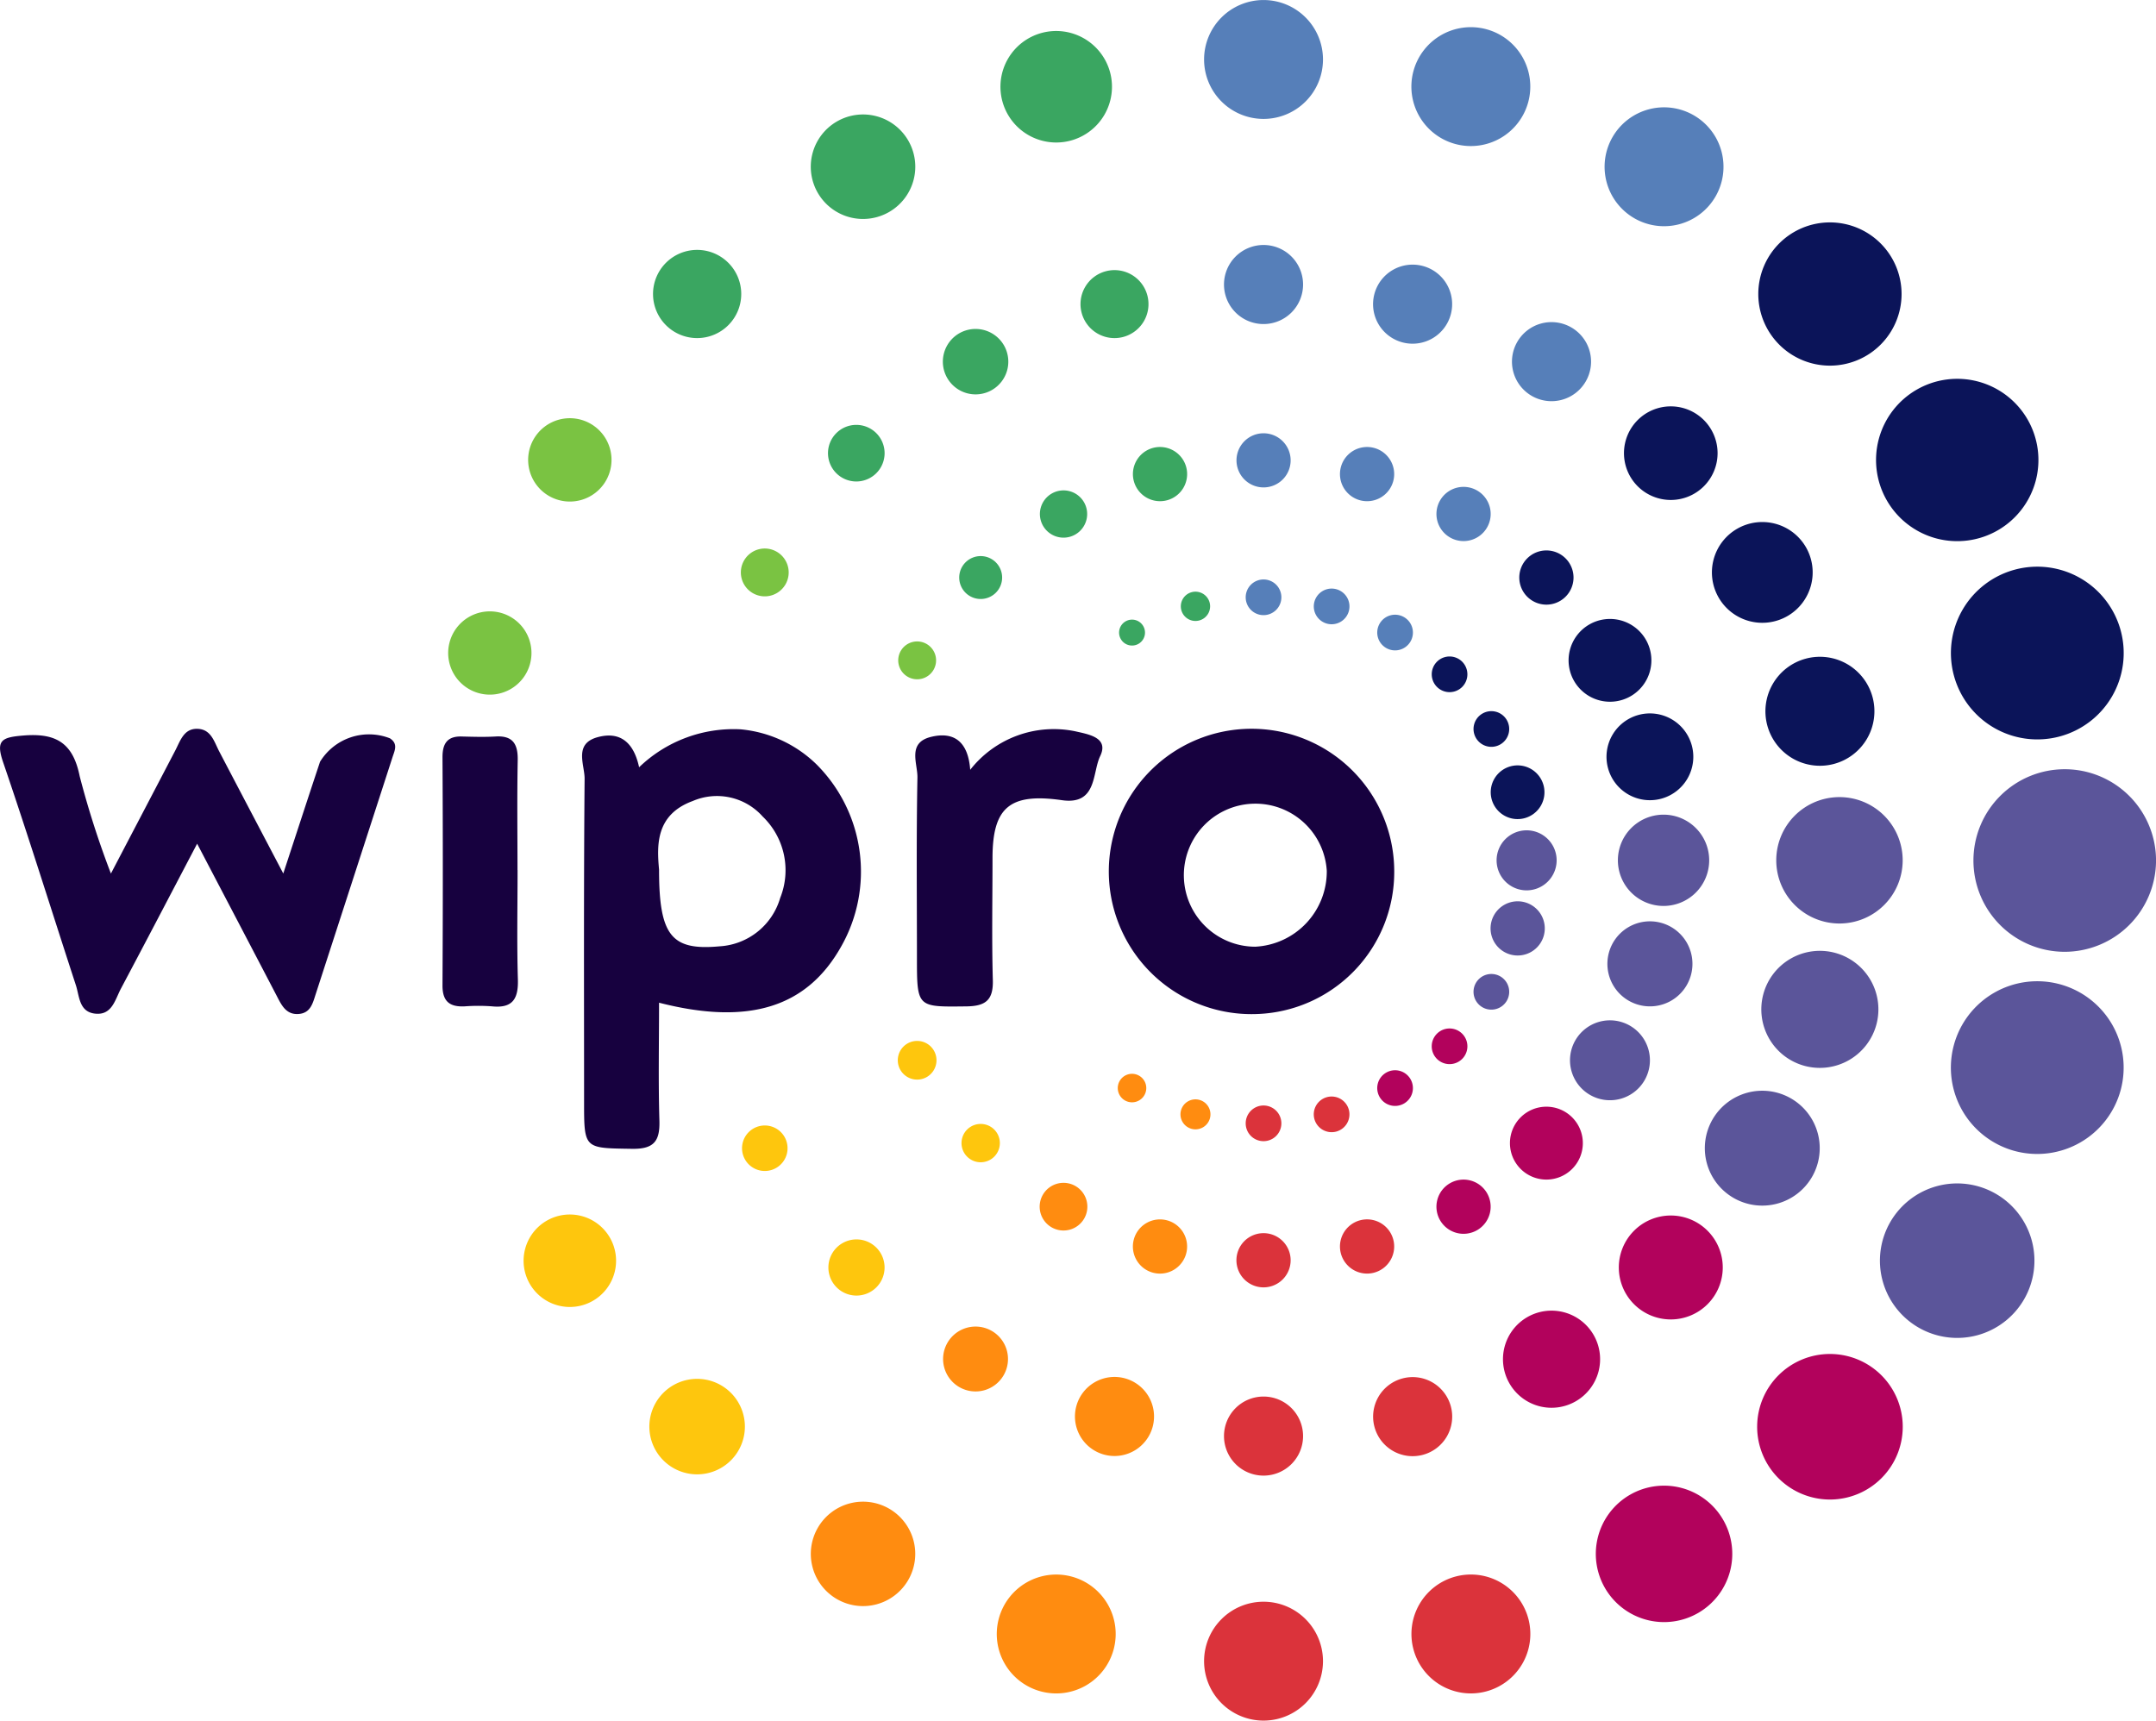 <svg xmlns="http://www.w3.org/2000/svg" xmlns:xlink="http://www.w3.org/1999/xlink" width="61.397" height="49.009" viewBox="0 0 61.397 49.009"><defs><clipPath id="clip-path"><rect id="Rectangle_93" data-name="Rectangle 93" width="61.397" height="49.008" transform="translate(1447.602 5350.697)" fill="none"></rect></clipPath><clipPath id="clip-path-2"><rect id="Rectangle_94" data-name="Rectangle 94" width="61.396" height="49.008" transform="translate(1447.603 5350.696)" fill="none"></rect></clipPath></defs><g id="Group_383" data-name="Group 383" transform="translate(-1447.602 -5350.696)"><g id="Group_113" data-name="Group 113" clip-path="url(#clip-path)"><path id="Path_88" data-name="Path 88" d="M1491.123,5353.6a1.693,1.693,0,1,1-1.2-2.073,1.692,1.692,0,0,1,1.2,2.073" fill="#567fb9"></path><path id="Path_89" data-name="Path 89" d="M1488.917,5359.65a1.126,1.126,0,1,1-.8-1.379,1.125,1.125,0,0,1,.8,1.379" fill="#567fb9"></path><path id="Path_90" data-name="Path 90" d="M1487.278,5364.4a.772.772,0,1,1-.546-.946.772.772,0,0,1,.546.946" fill="#567fb9"></path><path id="Path_91" data-name="Path 91" d="M1486.014,5368.1a.508.508,0,1,1-.359-.622.508.508,0,0,1,.359.622" fill="#567fb9"></path><path id="Path_92" data-name="Path 92" d="M1496.456,5356.292a1.693,1.693,0,1,1-.62-2.312,1.693,1.693,0,0,1,.62,2.312" fill="#567fb9"></path><path id="Path_93" data-name="Path 93" d="M1492.76,5361.56a1.126,1.126,0,1,1-.412-1.538,1.125,1.125,0,0,1,.412,1.538" fill="#567fb9"></path><path id="Path_94" data-name="Path 94" d="M1489.949,5365.721a.772.772,0,1,1-.283-1.054.771.771,0,0,1,.283,1.054" fill="#567fb9"></path><path id="Path_95" data-name="Path 95" d="M1487.77,5368.967a.508.508,0,1,1-.186-.694.508.508,0,0,1,.186.694" fill="#567fb9"></path><path id="Path_96" data-name="Path 96" d="M1501.156,5360.513a2.04,2.04,0,1,1,0-2.885,2.04,2.04,0,0,1,0,2.885" fill="#0b1459"></path><path id="Path_97" data-name="Path 97" d="M1496.124,5364.546a1.333,1.333,0,1,1,0-1.885,1.334,1.334,0,0,1,0,1.885" fill="#0b1459"></path><path id="Path_98" data-name="Path 98" d="M1492.185,5367.692a.772.772,0,1,1,0-1.092.771.771,0,0,1,0,1.092" fill="#0b1459"></path><path id="Path_99" data-name="Path 99" d="M1489.241,5370.262a.508.508,0,1,1,0-.719.51.51,0,0,1,0,.719" fill="#0b1459"></path><path id="Path_100" data-name="Path 100" d="M1504.495,5365.8a2.312,2.312,0,1,1,.846-3.158,2.312,2.312,0,0,1-.846,3.158" fill="#0b1459"></path><path id="Path_101" data-name="Path 101" d="M1498.505,5368.243a1.435,1.435,0,1,1,.525-1.961,1.437,1.437,0,0,1-.525,1.961" fill="#0b1459"></path><path id="Path_102" data-name="Path 102" d="M1494.039,5370.526a1.179,1.179,0,1,1,.432-1.611,1.179,1.179,0,0,1-.432,1.611" fill="#0b1459"></path><path id="Path_103" data-name="Path 103" d="M1490.326,5371.9a.508.508,0,1,1,.186-.694.508.508,0,0,1-.186.694" fill="#0b1459"></path><path id="Path_104" data-name="Path 104" d="M1506.255,5371.673a2.46,2.46,0,1,1,1.74-3.013,2.459,2.459,0,0,1-1.74,3.013" fill="#0b1459"></path><path id="Path_105" data-name="Path 105" d="M1499.828,5372.455a1.552,1.552,0,1,1,1.1-1.9,1.553,1.553,0,0,1-1.1,1.9" fill="#0b1459"></path><path id="Path_106" data-name="Path 106" d="M1494.907,5373.446a1.236,1.236,0,1,1,.874-1.513,1.236,1.236,0,0,1-.874,1.513" fill="#0b1459"></path><path id="Path_107" data-name="Path 107" d="M1491.018,5374a.765.765,0,1,1,.54-.936.764.764,0,0,1-.54.936" fill="#0b1459"></path><path id="Path_108" data-name="Path 108" d="M1506.4,5377.806a2.6,2.6,0,1,1,2.6-2.6,2.605,2.605,0,0,1-2.6,2.6" fill="#5b559a"></path><path id="Path_109" data-name="Path 109" d="M1499.985,5377a1.8,1.8,0,1,1,1.8-1.8,1.8,1.8,0,0,1-1.8,1.8" fill="#5b559a"></path><path id="Path_110" data-name="Path 110" d="M1494.975,5376.5a1.3,1.3,0,1,1,1.3-1.3,1.3,1.3,0,0,1-1.3,1.3" fill="#5b559a"></path><path id="Path_111" data-name="Path 111" d="M1491.076,5376.056a.855.855,0,1,1,.855-.855.856.856,0,0,1-.855.855" fill="#5b559a"></path><path id="Path_112" data-name="Path 112" d="M1502.239,5388.51a2.2,2.2,0,1,1,3-.8,2.2,2.2,0,0,1-3,.8" fill="#5b559a"></path><path id="Path_113" data-name="Path 113" d="M1496.97,5384.817a1.636,1.636,0,1,1,2.234-.6,1.636,1.636,0,0,1-2.234.6" fill="#5b559a"></path><path id="Path_114" data-name="Path 114" d="M1492.881,5381.882a1.138,1.138,0,1,1,1.554-.417,1.138,1.138,0,0,1-1.554.417" fill="#5b559a"></path><path id="Path_115" data-name="Path 115" d="M1489.818,5379.386a.508.508,0,1,1,.694-.186.509.509,0,0,1-.694.186" fill="#5b559a"></path><path id="Path_116" data-name="Path 116" d="M1498.248,5392.8a2.073,2.073,0,1,1,2.932,0,2.073,2.073,0,0,1-2.932,0" fill="#b2025c"></path><path id="Path_117" data-name="Path 117" d="M1494.135,5387.844a1.48,1.48,0,1,1,2.093,0,1.48,1.48,0,0,1-2.093,0" fill="#b2025c"></path><path id="Path_118" data-name="Path 118" d="M1490.905,5383.99a1.038,1.038,0,1,1,1.468,0,1.038,1.038,0,0,1-1.468,0" fill="#b2025c"></path><path id="Path_119" data-name="Path 119" d="M1488.522,5380.857a.508.508,0,1,1,.719,0,.509.509,0,0,1-.719,0" fill="#b2025c"></path><path id="Path_120" data-name="Path 120" d="M1493.307,5395.927a1.943,1.943,0,1,1,2.654.711,1.943,1.943,0,0,1-2.654-.711" fill="#b2025c"></path><path id="Path_121" data-name="Path 121" d="M1490.587,5390.1a1.383,1.383,0,1,1,1.89.508,1.382,1.382,0,0,1-1.89-.508" fill="#b2025c"></path><path id="Path_122" data-name="Path 122" d="M1488.611,5385.452a.772.772,0,1,1,1.055.283.772.772,0,0,1-1.055-.283" fill="#b2025c"></path><path id="Path_123" data-name="Path 123" d="M1486.89,5381.942a.508.508,0,1,1,.694.186.508.508,0,0,1-.694-.186" fill="#b2025c"></path><path id="Path_124" data-name="Path 124" d="M1487.853,5397.672a1.693,1.693,0,1,1,2.073,1.2,1.692,1.692,0,0,1-2.073-1.2" fill="#db333b"></path><path id="Path_125" data-name="Path 125" d="M1486.742,5391.334a1.126,1.126,0,1,1,1.379.8,1.125,1.125,0,0,1-1.379-.8" fill="#db333b"></path><path id="Path_126" data-name="Path 126" d="M1485.787,5386.4a.772.772,0,1,1,.946.545.772.772,0,0,1-.946-.545" fill="#db333b"></path><path id="Path_127" data-name="Path 127" d="M1485.032,5382.568a.508.508,0,1,1,.622.359.509.509,0,0,1-.622-.359" fill="#db333b"></path><path id="Path_128" data-name="Path 128" d="M1481.891,5398.011a1.693,1.693,0,1,1,1.693,1.693,1.693,1.693,0,0,1-1.693-1.693" fill="#db333b"></path><path id="Path_129" data-name="Path 129" d="M1482.458,5391.6a1.126,1.126,0,1,1,1.126,1.126,1.126,1.126,0,0,1-1.126-1.126" fill="#db333b"></path><path id="Path_130" data-name="Path 130" d="M1482.812,5386.592a.772.772,0,1,1,.772.772.772.772,0,0,1-.772-.772" fill="#db333b"></path><path id="Path_131" data-name="Path 131" d="M1483.076,5382.692a.508.508,0,1,1,.508.508.507.507,0,0,1-.508-.508" fill="#db333b"></path><path id="Path_132" data-name="Path 132" d="M1476.045,5396.8a1.693,1.693,0,1,1,1.2,2.073,1.692,1.692,0,0,1-1.2-2.073" fill="#ff8c10"></path><path id="Path_133" data-name="Path 133" d="M1478.252,5390.751a1.126,1.126,0,1,1,.8,1.379,1.126,1.126,0,0,1-.8-1.379" fill="#ff8c10"></path><path id="Path_134" data-name="Path 134" d="M1479.89,5386a.772.772,0,1,1,.546.946.772.772,0,0,1-.546-.946" fill="#ff8c10"></path><path id="Path_135" data-name="Path 135" d="M1481.233,5382.326a.427.427,0,1,1,.3.522.427.427,0,0,1-.3-.522" fill="#ff8c10"></path><path id="Path_136" data-name="Path 136" d="M1470.891,5394.212a1.487,1.487,0,1,1,.544,2.031,1.487,1.487,0,0,1-.544-2.031" fill="#ff8c10"></path><path id="Path_137" data-name="Path 137" d="M1474.583,5388.942a.924.924,0,1,1,.338,1.263.924.924,0,0,1-.338-1.263" fill="#ff8c10"></path><path id="Path_138" data-name="Path 138" d="M1477.3,5384.726a.679.679,0,1,1,.249.928.679.679,0,0,1-.249-.928" fill="#ff8c10"></path><path id="Path_139" data-name="Path 139" d="M1479.487,5381.485a.406.406,0,1,1,.149.554.406.406,0,0,1-.149-.554" fill="#ff8c10"></path><path id="Path_140" data-name="Path 140" d="M1466.493,5390.368a1.36,1.36,0,1,1,0,1.924,1.359,1.359,0,0,1,0-1.924" fill="#fec60d"></path><path id="Path_141" data-name="Path 141" d="M1471.424,5386.235a.8.8,0,1,1,0,1.126.8.8,0,0,1,0-1.126" fill="#fec60d"></path><path id="Path_142" data-name="Path 142" d="M1475.143,5382.869a.546.546,0,1,1,0,.772.546.546,0,0,1,0-.772" fill="#fec60d"></path><path id="Path_143" data-name="Path 143" d="M1463.171,5385.465a1.317,1.317,0,1,1-.482,1.8,1.318,1.318,0,0,1,.482-1.8" fill="#fec60d"></path><path id="Path_144" data-name="Path 144" d="M1469.057,5382.84a.648.648,0,1,1-.237.885.648.648,0,0,1,.237-.885" fill="#fec60d"></path><path id="Path_145" data-name="Path 145" d="M1473.443,5380.419a.551.551,0,1,1-.2.753.551.551,0,0,1,.2-.753" fill="#fec60d"></path><path id="Path_146" data-name="Path 146" d="M1461.858,5368.15a1.186,1.186,0,1,1-1.453.84,1.186,1.186,0,0,1,1.453-.84" fill="#7ac342"></path><path id="Path_147" data-name="Path 147" d="M1464.423,5362.767a1.187,1.187,0,1,1-1.622.435,1.187,1.187,0,0,1,1.622-.435" fill="#7ac342"></path><path id="Path_148" data-name="Path 148" d="M1469.721,5366.411a.681.681,0,1,1-.93.249.68.68,0,0,1,.93-.249" fill="#7ac342"></path><path id="Path_149" data-name="Path 149" d="M1473.989,5369.038a.539.539,0,1,1-.737.2.539.539,0,0,1,.737-.2" fill="#7ac342"></path><path id="Path_150" data-name="Path 150" d="M1468.343,5358.182a1.256,1.256,0,1,1-1.777,0,1.256,1.256,0,0,1,1.777,0" fill="#3aa661"></path><path id="Path_151" data-name="Path 151" d="M1472.557,5363.034a.806.806,0,1,1-1.14,0,.806.806,0,0,1,1.14,0" fill="#3aa661"></path><path id="Path_152" data-name="Path 152" d="M1475.961,5366.714a.611.611,0,1,1-.864,0,.611.611,0,0,1,.864,0" fill="#3aa661"></path><path id="Path_153" data-name="Path 153" d="M1473.467,5354.7a1.488,1.488,0,1,1-2.032-.544,1.487,1.487,0,0,1,2.032.544" fill="#3aa661"></path><path id="Path_154" data-name="Path 154" d="M1476.191,5360.531a.932.932,0,1,1-1.273-.341.933.933,0,0,1,1.273.341" fill="#3aa661"></path><path id="Path_155" data-name="Path 155" d="M1478.471,5365a.673.673,0,1,1-.919-.246.673.673,0,0,1,.919.246" fill="#3aa661"></path><path id="Path_156" data-name="Path 156" d="M1480.158,5368.528a.369.369,0,1,1-.5-.135.368.368,0,0,1,.5.135" fill="#3aa661"></path><path id="Path_157" data-name="Path 157" d="M1479.214,5352.756a1.588,1.588,0,1,1-1.945-1.123,1.589,1.589,0,0,1,1.945,1.123" fill="#3aa661"></path><path id="Path_158" data-name="Path 158" d="M1480.275,5359.108a.968.968,0,1,1-1.186-.685.967.967,0,0,1,1.186.685" fill="#3aa661"></path><path id="Path_159" data-name="Path 159" d="M1481.382,5364a.772.772,0,1,1-.946-.546.773.773,0,0,1,.946.546" fill="#3aa661"></path><path id="Path_160" data-name="Path 160" d="M1482.048,5367.856a.417.417,0,1,1-.51-.293.417.417,0,0,1,.51.293" fill="#3aa661"></path><path id="Path_161" data-name="Path 161" d="M1485.277,5352.39a1.693,1.693,0,1,1-1.693-1.693,1.693,1.693,0,0,1,1.693,1.693" fill="#567fb9"></path><path id="Path_162" data-name="Path 162" d="M1484.71,5358.8a1.126,1.126,0,1,1-1.126-1.126,1.126,1.126,0,0,1,1.126,1.126" fill="#567fb9"></path><path id="Path_163" data-name="Path 163" d="M1484.356,5363.809a.771.771,0,1,1-.772-.772.772.772,0,0,1,.772.772" fill="#567fb9"></path><path id="Path_164" data-name="Path 164" d="M1484.092,5367.709a.508.508,0,1,1-.508-.508.508.508,0,0,1,.508.508" fill="#567fb9"></path><path id="Path_165" data-name="Path 165" d="M1504.981,5383.481a2.46,2.46,0,1,1,3.013-1.74,2.462,2.462,0,0,1-3.013,1.74" fill="#5b559a"></path><path id="Path_166" data-name="Path 166" d="M1498.995,5381.056a1.667,1.667,0,1,1,2.042-1.179,1.668,1.668,0,0,1-2.042,1.179" fill="#5b559a"></path><path id="Path_167" data-name="Path 167" d="M1494.274,5379.319a1.211,1.211,0,1,1,1.483-.856,1.21,1.21,0,0,1-1.483.856" fill="#5b559a"></path><path id="Path_168" data-name="Path 168" d="M1490.62,5377.885a.772.772,0,1,1,.947-.546.772.772,0,0,1-.947.546" fill="#5b559a"></path></g><g id="Group_115" data-name="Group 115" clip-path="url(#clip-path-2)"><path id="Path_169" data-name="Path 169" d="M1466.37,5379.26c0,1.158-.023,2.254.01,3.349.018.586-.15.819-.781.809-1.364-.022-1.364.012-1.364-1.346,0-3.067-.012-6.133.015-9.2,0-.4-.312-.989.364-1.177.648-.18,1.037.149,1.188.855a3.878,3.878,0,0,1,2.886-1.081,3.559,3.559,0,0,1,2.162.995,4.319,4.319,0,0,1,.706,5.192c-.969,1.725-2.617,2.259-5.186,1.6m0-3.791c0,1.889.356,2.312,1.726,2.185a1.915,1.915,0,0,0,1.723-1.376,2.123,2.123,0,0,0-.5-2.323,1.744,1.744,0,0,0-1.989-.44c-1.064.39-1.022,1.269-.96,1.954" fill="#17013f"></path><path id="Path_170" data-name="Path 170" d="M1450.759,5375.581c.659-1.26,1.245-2.378,1.83-3.5.146-.277.244-.637.635-.626s.476.367.622.646c.584,1.117,1.17,2.231,1.823,3.475.381-1.159.71-2.173,1.047-3.183a1.635,1.635,0,0,1,1.989-.668c.239.156.137.346.076.534q-1.095,3.382-2.192,6.764c-.08.248-.145.522-.468.553-.357.035-.494-.232-.631-.5-.733-1.407-1.47-2.812-2.274-4.349-.762,1.452-1.461,2.793-2.171,4.129-.168.318-.256.776-.753.709-.442-.06-.428-.5-.53-.81-.691-2.116-1.351-4.242-2.071-6.348-.215-.627-.036-.708.55-.759.924-.081,1.434.178,1.63,1.156a25.711,25.711,0,0,0,.888,2.769" fill="#17013f"></path></g><g id="Group_117" data-name="Group 117" clip-path="url(#clip-path)"><path id="Path_171" data-name="Path 171" d="M1483.385,5379.579a4.064,4.064,0,1,1,3.921-4.057,4.048,4.048,0,0,1-3.921,4.057m2-4.08a2.037,2.037,0,1,0-2.038,2.162,2.145,2.145,0,0,0,2.038-2.162" fill="#17013f"></path><path id="Path_172" data-name="Path 172" d="M1475.229,5372.625a3.023,3.023,0,0,1,2.991-1.1c.379.087.969.176.711.71-.229.476-.083,1.4-1.093,1.252-1.485-.211-1.972.208-1.972,1.652,0,1.156-.023,2.314.009,3.47.017.574-.206.747-.761.752-1.4.016-1.4.038-1.4-1.4,0-1.706-.019-3.413.014-5.119.008-.4-.3-.994.394-1.159.637-.154,1.049.125,1.109.938" fill="#17013f"></path><path id="Path_173" data-name="Path 173" d="M1462.341,5375.476c0,1.04-.022,2.081.009,3.12.016.549-.15.823-.734.764a5.262,5.262,0,0,0-.78,0c-.426.021-.636-.137-.633-.6q.018-3.25,0-6.5c0-.395.146-.6.553-.586.318.008.637.018.954,0,.5-.032.645.217.635.682-.02,1.04-.006,2.081-.006,3.121" fill="#17013f"></path></g></g></svg>